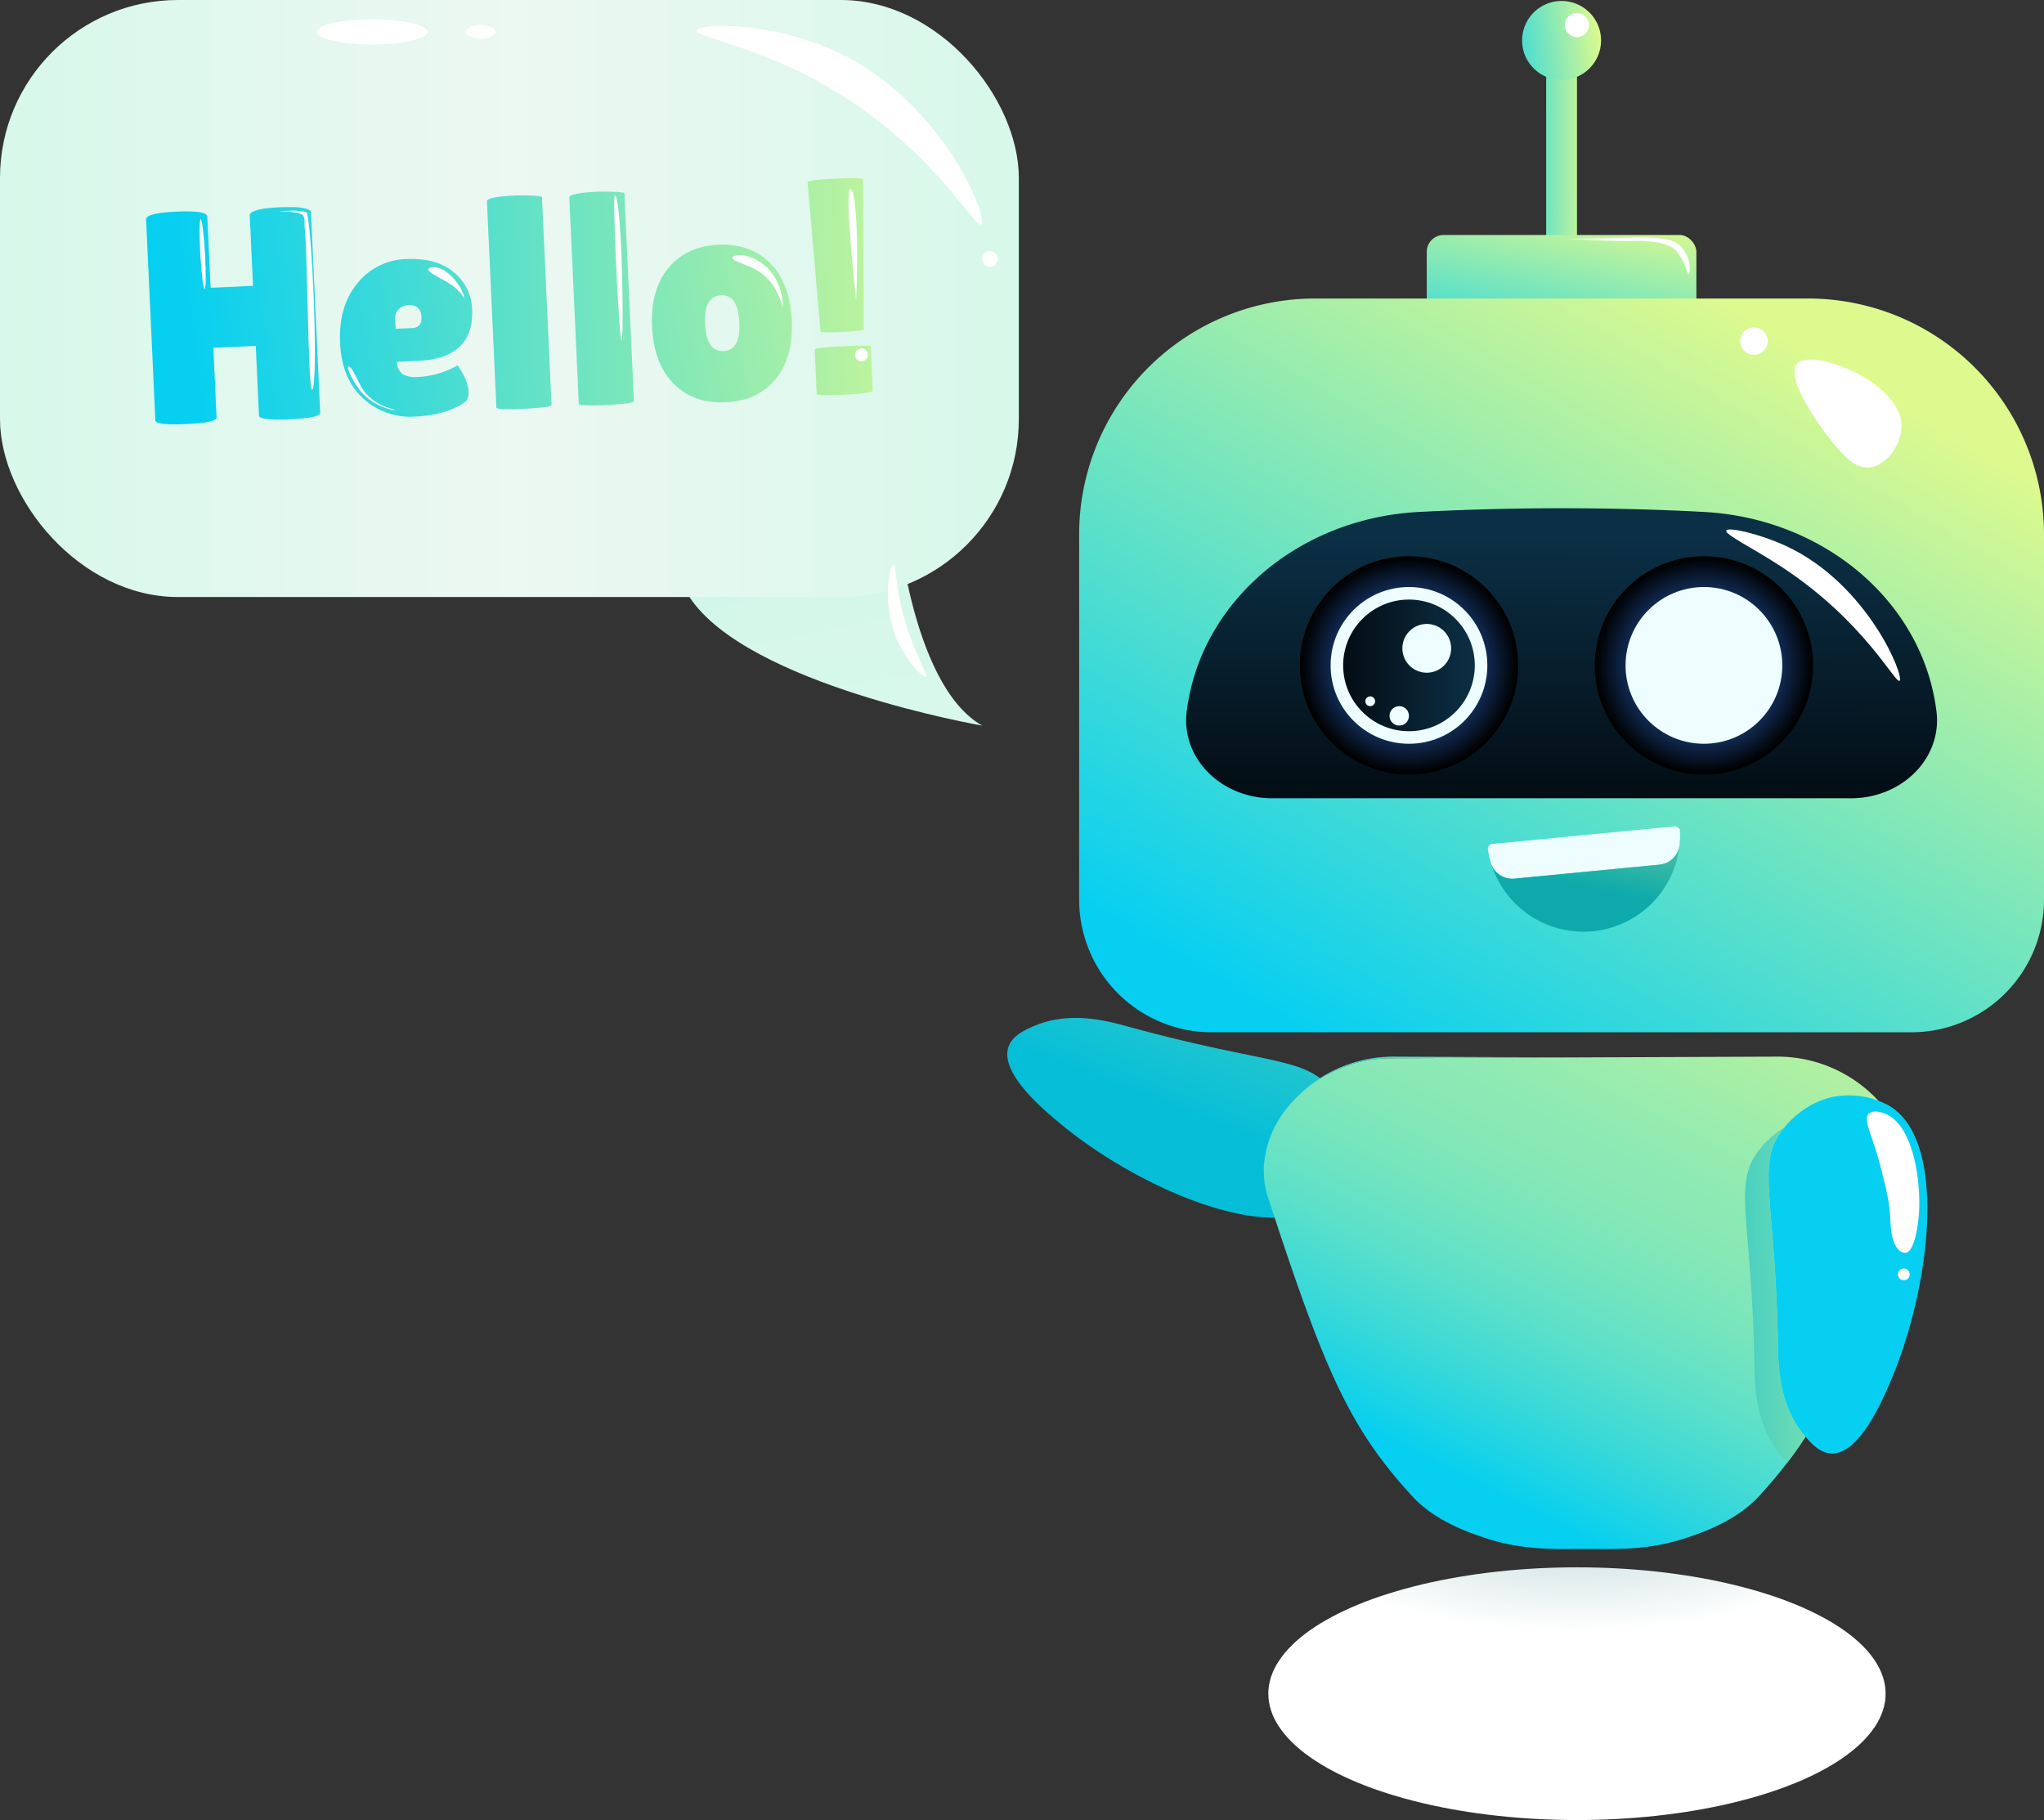 <svg xmlns="http://www.w3.org/2000/svg" xmlns:xlink="http://www.w3.org/1999/xlink" width="545.06" height="485.333" viewBox="0 0 545.06 485.333">
  <rect x="0" y="0" width="545.06" height="485.333" fill="#333333" stroke="none"/>
  <defs>
    <linearGradient id="linear-gradient" x1="0.306" y1="-0.067" x2="0.575" y2="0.944" gradientUnits="objectBoundingBox">
      <stop offset="0" stop-color="#aef0eb"/>
      <stop offset="0.013" stop-color="#b0f0ea"/>
      <stop offset="0.138" stop-color="#c1f3ea"/>
      <stop offset="0.289" stop-color="#cdf6ea"/>
      <stop offset="0.496" stop-color="#d5f7ea"/>
      <stop offset="1" stop-color="#d7f8ea"/>
    </linearGradient>
    <linearGradient id="linear-gradient-2" x1="0.38" y1="0.491" x2="1.827" y2="-2.058" gradientUnits="objectBoundingBox">
      <stop offset="0.04" stop-color="#06bed8"/>
      <stop offset="1" stop-color="#defa8e"/>
    </linearGradient>
    <linearGradient id="linear-gradient-3" x1="-1.538" y1="0.545" x2="1.462" y2="0.479" gradientUnits="objectBoundingBox">
      <stop offset="0.04" stop-color="#06cff1"/>
      <stop offset="1" stop-color="#defa8e"/>
    </linearGradient>
    <linearGradient id="linear-gradient-4" x1="0.18" y1="1.234" x2="0.788" y2="-0.16" xlink:href="#linear-gradient-3"/>
    <linearGradient id="linear-gradient-5" x1="0.164" y1="1.011" x2="0.838" y2="0.125" xlink:href="#linear-gradient-3"/>
    <linearGradient id="linear-gradient-6" x1="0.498" y1="0.997" x2="0.505" y2="0.1" gradientUnits="objectBoundingBox">
      <stop offset="0" stop-color="#030d14"/>
      <stop offset="1" stop-color="#0b2f45"/>
    </linearGradient>
    <radialGradient id="radial-gradient" cx="0.5" cy="0.5" r="0.495" gradientTransform="translate(0)" gradientUnits="objectBoundingBox">
      <stop offset="0.13" stop-color="#3280fc"/>
      <stop offset="1"/>
    </radialGradient>
    <linearGradient id="linear-gradient-7" x1="0" y1="0.5" x2="1" y2="0.5" xlink:href="#linear-gradient-6"/>
    <radialGradient id="radial-gradient-2" cx="0.5" cy="0.5" r="0.495" gradientTransform="matrix(1, 0, 0, 1, 0, 0)" xlink:href="#radial-gradient"/>
    <linearGradient id="linear-gradient-9" x1="-0.553" y1="0.653" x2="0.997" y2="0.428" xlink:href="#linear-gradient-3"/>
    <linearGradient id="linear-gradient-10" x1="0.351" y1="0.614" x2="1.353" y2="-1.559" gradientUnits="objectBoundingBox">
      <stop offset="0.071" stop-color="#0da9ab"/>
      <stop offset="1" stop-color="#defa8e"/>
    </linearGradient>
    <linearGradient id="linear-gradient-11" x1="0.18" y1="0.839" x2="0.955" y2="-0.344" gradientUnits="objectBoundingBox">
      <stop offset="0.04" stop-color="#06cff1"/>
      <stop offset="0.041" stop-color="#06cff0"/>
      <stop offset="0.161" stop-color="#36d8da"/>
      <stop offset="0.275" stop-color="#5ce0c9"/>
      <stop offset="0.379" stop-color="#77e5bd"/>
      <stop offset="0.472" stop-color="#88e8b5"/>
      <stop offset="0.542" stop-color="#8eeab3"/>
      <stop offset="0.8" stop-color="#b9f29e"/>
      <stop offset="1" stop-color="#defa8e"/>
    </linearGradient>
    <linearGradient id="linear-gradient-12" x1="0.278" y1="1.126" x2="1.21" y2="-2.092" xlink:href="#linear-gradient-3"/>
    <linearGradient id="linear-gradient-13" x1="4.431" y1="1.125" x2="7.015" y2="0.528" gradientUnits="objectBoundingBox">
      <stop offset="0.04" stop-color="#06cff1"/>
      <stop offset="0.073" stop-color="#0fd0ec"/>
      <stop offset="0.415" stop-color="#66e2c4"/>
      <stop offset="0.694" stop-color="#a7efa7"/>
      <stop offset="0.896" stop-color="#cef694"/>
      <stop offset="1" stop-color="#defa8e"/>
    </linearGradient>
    <linearGradient id="linear-gradient-14" x1="-1.261" y1="0.682" x2="3.113" y2="0.271" xlink:href="#linear-gradient-2"/>
    <radialGradient id="radial-gradient-3" cx="0.5" cy="0.5" r="1.221" gradientTransform="translate(0.292 -0.446) scale(0.409 0.409)" gradientUnits="objectBoundingBox">
      <stop offset="0" stop-color="#bcd7d6"/>
      <stop offset="1" stop-color="#fff"/>
    </radialGradient>
    <linearGradient id="linear-gradient-15" y1="0.5" x2="1" y2="0.5" gradientUnits="objectBoundingBox">
      <stop offset="0" stop-color="#d7f8ea"/>
      <stop offset="0.505" stop-color="#ecf8f2"/>
      <stop offset="1" stop-color="#d7f8ea"/>
    </linearGradient>
    <linearGradient id="linear-gradient-16" x1="0.007" y1="0.456" x2="4.731" y2="-0.348" xlink:href="#linear-gradient-3"/>
    <linearGradient id="linear-gradient-17" x1="-1.351" y1="0.714" x2="4.866" y2="-0.393" xlink:href="#linear-gradient-3"/>
    <linearGradient id="linear-gradient-18" x1="-5.063" y1="0.79" x2="7.663" y2="-0.027" xlink:href="#linear-gradient-3"/>
    <linearGradient id="linear-gradient-19" x1="-6.283" y1="0.886" x2="6.443" y2="0.07" xlink:href="#linear-gradient-3"/>
    <linearGradient id="linear-gradient-20" x1="-3.41" y1="1.202" x2="2.465" y2="0.095" xlink:href="#linear-gradient-3"/>
    <linearGradient id="linear-gradient-21" x1="-9.738" y1="1.153" x2="2.889" y2="0.349" xlink:href="#linear-gradient-3"/>
  </defs>
  <g id="Group_21" data-name="Group 21" transform="translate(1.269 -174.566)">
    <g id="Group_20" data-name="Group 20" transform="translate(-1.269 174.566)">
      <path id="Path_4" data-name="Path 4" d="M164.3,255.366s3.479,46.893,22.995,57.959c0,0-62.653-10.821-78.06-34.285S164.3,255.366,164.3,255.366Z" transform="translate(74.622 -119.837)" fill="url(#linear-gradient)"/>
      <path id="Path_5" data-name="Path 5" d="M191.588,338.838c38.607,10.574,47.729,7.613,54.609,17.964a23.568,23.568,0,0,1,4.016,15.052,22.387,22.387,0,0,1-6.278,13.108c-13.226,12.8-49.619-2.86-70.461-19.99-4.544-3.735-16.736-13.754-14.281-20.871,1.006-2.917,4.133-4.364,6.374-5.367C175.482,334.3,185.766,337.243,191.588,338.838Z" transform="translate(109.735 -64.954)" fill="url(#linear-gradient-2)"/>
      <rect id="Rectangle_8" data-name="Rectangle 8" width="8.217" height="53.923" transform="translate(412.305 14.38)" fill="url(#linear-gradient-3)"/>
      <rect id="Rectangle_9" data-name="Rectangle 9" width="71.903" height="35.435" rx="4.517" transform="translate(380.462 62.654)" fill="url(#linear-gradient-4)"/>
      <path id="Rectangle_10" data-name="Rectangle 10" d="M62.919,0H194.373a62.919,62.919,0,0,1,62.919,62.919V160.3a35.363,35.363,0,0,1-35.363,35.363H35.363A35.363,35.363,0,0,1,0,160.3V62.919A62.919,62.919,0,0,1,62.919,0Z" transform="translate(287.768 79.601)" fill="url(#linear-gradient-5)"/>
      <path id="Path_6" data-name="Path 6" d="M375.6,330.17h0a24.819,24.819,0,0,1-10.975,2.536h-154.4a24.826,24.826,0,0,1-10.976-2.536h0c-8.268-4.088-12.936-12.342-11.768-20.811l.086-.616c3.957-28.681,29.934-50.731,61.778-52.388,13.472-.7,27.614-1.063,42.363-.976q17.33.1,33.475.959c31.965,1.649,58.133,23.612,62.1,52.4l.086.621C388.535,317.828,383.867,326.082,375.6,330.17Z" transform="translate(128.992 -119.837)" fill="url(#linear-gradient-6)"/>
      <g id="Group_12" data-name="Group 12" transform="translate(346.606 148.319)">
        <circle id="Ellipse_11" data-name="Ellipse 11" cx="29.114" cy="29.114" r="29.114" fill="url(#radial-gradient)" style="mix-blend-mode: screen;isolation: isolate"/>
        <g id="Group_7" data-name="Group 7" transform="translate(8.217 8.217)">
          <circle id="Ellipse_12" data-name="Ellipse 12" cx="20.898" cy="20.898" r="20.898" fill="#eefdff"/>
        </g>
        <g id="Group_8" data-name="Group 8" transform="translate(11.562 11.562)">
          <circle id="Ellipse_13" data-name="Ellipse 13" cx="17.552" cy="17.552" r="17.552" fill="url(#linear-gradient-7)"/>
        </g>
        <g id="Group_9" data-name="Group 9" transform="translate(27.355 18.065)">
          <path id="Path_7" data-name="Path 7" d="M234.685,280.262a6.5,6.5,0,1,1-6.5-6.5A6.5,6.5,0,0,1,234.685,280.262Z" transform="translate(-221.681 -273.761)" fill="#eefdff"/>
        </g>
        <g id="Group_10" data-name="Group 10" transform="translate(23.926 39.98)">
          <circle id="Ellipse_14" data-name="Ellipse 14" cx="2.594" cy="2.594" r="2.594" fill="#eefdff"/>
        </g>
        <g id="Group_11" data-name="Group 11" transform="translate(17.492 37.386)">
          <path id="Path_8" data-name="Path 8" d="M218.394,286.577a1.3,1.3,0,1,1-1.3-1.3A1.3,1.3,0,0,1,218.394,286.577Z" transform="translate(-215.801 -285.28)" fill="#eefdff"/>
        </g>
      </g>
      <g id="Group_18" data-name="Group 18" transform="translate(425.26 148.319)">
        <circle id="Ellipse_15" data-name="Ellipse 15" cx="29.114" cy="29.114" r="29.114" fill="url(#radial-gradient-2)" style="mix-blend-mode: screen;isolation: isolate"/>
        <g id="Group_13" data-name="Group 13" transform="translate(8.217 8.217)">
          <circle id="Ellipse_16" data-name="Ellipse 16" cx="20.898" cy="20.898" r="20.898" fill="#eefdff"/>
        </g>
        <g id="Group_14" data-name="Group 14" transform="translate(11.562 11.562)">
          <circle id="Ellipse_17" data-name="Ellipse 17" cx="17.552" cy="17.552" r="17.552" fill="url(#linear-gradient-7)"/>
        </g>
        <g id="Group_15" data-name="Group 15" transform="translate(27.355 18.065)">
          <path id="Path_9" data-name="Path 9" d="M281.577,280.262a6.5,6.5,0,1,1-6.5-6.5A6.5,6.5,0,0,1,281.577,280.262Z" transform="translate(-268.573 -273.761)" fill="#eefdff"/>
        </g>
        <g id="Group_16" data-name="Group 16" transform="translate(23.926 39.98)">
          <circle id="Ellipse_18" data-name="Ellipse 18" cx="2.594" cy="2.594" r="2.594" fill="#eefdff"/>
        </g>
        <g id="Group_17" data-name="Group 17" transform="translate(17.492 37.386)">
          <path id="Path_10" data-name="Path 10" d="M265.286,286.577a1.3,1.3,0,1,1-1.3-1.3A1.3,1.3,0,0,1,265.286,286.577Z" transform="translate(-262.693 -285.28)" fill="#eefdff"/>
        </g>
      </g>
      <path id="Path_11" data-name="Path 11" d="M261.77,185.246a10.528,10.528,0,1,1-10.527-10.527A10.528,10.528,0,0,1,261.77,185.246Z" transform="translate(165.172 -174.462)" fill="url(#linear-gradient-9)"/>
      <path id="Path_12" data-name="Path 12" d="M253.946,179.842a3.21,3.21,0,1,1-3.21-3.21A3.211,3.211,0,0,1,253.946,179.842Z" transform="translate(169.786 -173.166)" fill="#fff"/>
      <path id="Path_13" data-name="Path 13" d="M312.57,249.2c.139,4.916-3.873,10.794-8.469,11.3-4.309.47-7.748-3.93-11.3-8.471-3.5-4.473-11.144-15.965-8.1-19.216C288.722,228.526,312.24,237.607,312.57,249.2Z" transform="translate(194.494 -135.845)" fill="#fff"/>
      <circle id="Ellipse_19" data-name="Ellipse 19" cx="3.659" cy="3.659" r="3.659" transform="translate(464.052 87.304)" fill="#fff"/>
      <path id="Path_14" data-name="Path 14" d="M319.4,299.089c-1.174.829-9.358-15.844-31.326-30.3-7.722-5.081-15.346-8.7-14.893-9.757.46-1.07,9.046.919,15.92,4.108C311,273.3,320.791,298.1,319.4,299.089Z" transform="translate(187.147 -117.551)" fill="#fff"/>
      <path id="Path_15" data-name="Path 15" d="M280.265,222.132c-.26.039-.428-1.5-1.709-3.878a21.009,21.009,0,0,0-1.283-2.055c-2.207-3.036-9.683-2.967-10.272-2.962-11.646.1-19.132-.637-19.13-.569s5.463-.052,9.465-.133c11.29-.23,18.016-.837,20.9,2.187a9.485,9.485,0,0,1,1.8,2.888C280.849,219.829,280.577,222.087,280.265,222.132Z" transform="translate(170.019 -148.988)" fill="#fff"/>
      <path id="Path_16" data-name="Path 16" d="M286.378,310.947a5.943,5.943,0,0,1-5.4,5.206l-38.569,3.72a5.943,5.943,0,0,1-6.292-4.078,25.806,25.806,0,0,1-.83-3.687,1.288,1.288,0,0,1,1.151-1.473l48.658-4.693a1.273,1.273,0,0,1,1.391,1.209A26.4,26.4,0,0,1,286.378,310.947Z" transform="translate(161.487 -85.583)" fill="#eefdff"/>
      <path id="Path_17" data-name="Path 17" d="M285.975,308.925a25.755,25.755,0,0,1-50.1,5.315A5.96,5.96,0,0,0,242,317.847l38.579-3.714A5.956,5.956,0,0,0,285.975,308.925Z" transform="translate(161.891 -83.56)" fill="url(#linear-gradient-10)"/>
      <path id="Path_18" data-name="Path 18" d="M371.275,372.776c0,.354,0,.693-.015,1.016a23.908,23.908,0,0,1-1.248,6.763c-10.616,32.431-16.978,49.533-25.9,63.368-1.54,2.389-3.158,4.683-4.9,6.932-2.279,3-4.775,5.933-7.548,8.952-6.163,6.7-15.483,9.737-18.489,10.784-10.985,3.883-20.69,3.175-27.146,3.236h-1.124c-6.471-.06-16.163.647-27.148-3.236-3-1.047-12.34-4.083-18.488-10.784-16.948-18.442-23.464-33.771-38.347-79.252a23.766,23.766,0,0,1-1.233-6.347,25.1,25.1,0,0,1-.015-2.635,27.592,27.592,0,0,1,6.439-15.638,35.687,35.687,0,0,1,27.763-12.972l51.6-.215,50.657-.2a36.562,36.562,0,0,1,28.488,13,28.3,28.3,0,0,1,6.285,13.08c.109.647.2,1.31.262,1.956C371.228,371.312,371.275,372.036,371.275,372.776Z" transform="translate(137.356 -60.786)" fill="url(#linear-gradient-11)"/>
      <path id="Path_19" data-name="Path 19" d="M285.46,342.751l-51.6.216A35.687,35.687,0,0,0,206.1,355.94a27.59,27.59,0,0,0-6.441,15.638c.263-5.577,2.558-11.047,6.641-16.024a36.538,36.538,0,0,1,28.488-13Z" transform="translate(137.364 -60.784)" fill="url(#linear-gradient-12)"/>
      <path id="Path_20" data-name="Path 20" d="M282.393,414.6c-.755-40.023-6.169-47.938,1.817-57.459.917-1.094,5.6-6.679,13.306-8.1a22.392,22.392,0,0,1,14.348,2.323c16.017,9.074,11.263,48.408.715,73.239-2.3,5.414-8.471,19.938-15.992,19.591-3.081-.141-5.354-2.732-6.949-4.6C282.584,431.333,282.505,420.635,282.393,414.6Z" transform="translate(191.713 -56.618)" fill="url(#linear-gradient-13)"/>
      <path id="Path_21" data-name="Path 21" d="M292.289,436.314c-1.54,2.389-3.158,4.683-4.9,6.932-.553-.57-1.047-1.139-1.494-1.664-7.055-8.258-7.132-18.951-7.241-24.989-.755-40.026-6.178-47.93,1.818-57.452a24.981,24.981,0,0,1,6.209-5.361c-7.888,9.49-2.511,17.471-1.756,57.375.107,6.038.2,16.731,7.241,25A.615.615,0,0,1,292.289,436.314Z" transform="translate(189.179 -53.177)" fill="url(#linear-gradient-14)"/>
      <path id="Path_22" data-name="Path 22" d="M301.759,379.53c-.226-4.3-1.033-7.462-2.645-13.789-2.112-8.276-4.759-12.31-3.039-13.908,1.119-1.04,3.324-.337,3.823-.178,7.565,2.414,9.906,16.606,9.581,25.489-.2,5.438-1.526,11.518-3.519,11.787a2.258,2.258,0,0,1-1.654-.493C302.083,386.471,301.932,382.8,301.759,379.53Z" transform="translate(202.294 -54.875)" fill="#fff"/>
      <path id="Path_23" data-name="Path 23" d="M303.6,377.8a1.57,1.57,0,1,1-1.57-1.57A1.57,1.57,0,0,1,303.6,377.8Z" transform="translate(205.643 -37.97)" fill="#fff"/>
      <ellipse id="Ellipse_20" data-name="Ellipse 20" cx="82.306" cy="33.695" rx="82.306" ry="33.695" transform="translate(338.216 417.943)" fill="url(#radial-gradient-3)" style="mix-blend-mode: soft-light;isolation: isolate"/>
      <rect id="Rectangle_11" data-name="Rectangle 11" width="271.685" height="159.202" rx="47.457" fill="url(#linear-gradient-15)"/>
      <g id="Group_19" data-name="Group 19" transform="translate(38.966 47.508)">
        <path id="Path_24" data-name="Path 24" d="M68.384,262.328q.063,1.374-8.1,1.748t-8.224-1l-.854-18.585-11.314.52.854,18.585q.065,1.374-8.1,1.748t-8.224-1l-2.464-53.572q-.078-1.7,8.083-2.072t8.239,1.322l.874,18.989,11.312-.52-.865-18.826q-.05-1.132,3.965-1.8,2.093-.257,4.114-.351l4.128-.027q4.061.3,4.115,1.429Z" transform="translate(-21.963 -199.774)" fill="url(#linear-gradient-16)"/>
        <path id="Path_25" data-name="Path 25" d="M85.7,254.177q-4.952,3.225-12.952,3.593A18.436,18.436,0,0,1,59,252.936q-5.747-5.2-6.189-14.858t4.577-15.8a17.211,17.211,0,0,1,13.1-6.515q8.079-.37,12.672,3.548a13.228,13.228,0,0,1,4.866,9.817q.6,13.091-14.428,13.781l-5.575.257a3.813,3.813,0,0,0,1.488,3.291,6.856,6.856,0,0,0,3.962.75A23.453,23.453,0,0,0,84.1,244.13c.05-.055.31.309.778,1.1A12.675,12.675,0,0,1,87.088,251Q87.2,253.382,85.7,254.177ZM74.523,231.29q-.156-3.394-3.469-3.241a3.915,3.915,0,0,0-2.583,1.05,3.363,3.363,0,0,0-.968,2.756l.116,2.506,4.363-.2Q74.649,234.039,74.523,231.29Z" transform="translate(-1.093 -194.189)" fill="url(#linear-gradient-17)"/>
        <path id="Path_26" data-name="Path 26" d="M93.371,261.48q.033.725-8.209,1.105-6.469.216-6.493-.349L76.14,207.21q-.055-1.213,7.781-1.572,6.879-.075,6.906.491Z" transform="translate(14.734 -201.033)" fill="url(#linear-gradient-18)"/>
        <path id="Path_27" data-name="Path 27" d="M106.473,260.877q.035.727-8.207,1.107-6.469.214-6.495-.349l-2.529-55.027q-.055-1.213,7.783-1.572,6.876-.075,6.906.491Z" transform="translate(23.608 -201.44)" fill="url(#linear-gradient-19)"/>
        <path id="Path_28" data-name="Path 28" d="M108.175,250.551q-5.306-5.344-5.76-15.2t4.341-15.665q4.793-5.807,13.36-6.2t13.83,4.951q5.266,5.344,5.72,15.2t-4.3,15.665q-4.753,5.8-13.318,6.2T108.175,250.551Zm12.6-23.577q-4.564.211-4.224,7.645t4.908,7.223q4.564-.209,4.224-7.644T120.775,226.975Z" transform="translate(32.504 -195.731)" fill="url(#linear-gradient-20)"/>
        <path id="Path_29" data-name="Path 29" d="M129.011,248.613q-.028-.566,7.447-.909t7.5.141l.535,11.636q.038.808-7.436,1.151t-7.5-.141Zm13.108-5.461q.023.486-5.755.75t-5.8-.138L127.122,204q-.03-.647,7.363-.986t7.419.225Z" transform="translate(49.265 -202.889)" fill="url(#linear-gradient-21)"/>
      </g>
      <path id="Path_30" data-name="Path 30" d="M135.663,234.272s-3.185-28.848-1.6-29.635S136.4,219.608,135.663,234.272Z" transform="translate(92.633 -154.217)" fill="#fff"/>
      <path id="Path_31" data-name="Path 31" d="M138.12,231.678a1.734,1.734,0,1,1-1.733-1.733A1.734,1.734,0,0,1,138.12,231.678Z" transform="translate(93.333 -137.055)" fill="#fff"/>
      <path id="Path_32" data-name="Path 32" d="M128.635,229.087a14.855,14.855,0,0,0-3.514-9.911c-2.863-3.2-6.691-4.237-8.435-4.036-.332.039-1.459.233-1.533.7-.153.976,4.453,1.656,7.9,4.237C124.975,221.525,127.259,224.1,128.635,229.087Z" transform="translate(80.122 -147.1)" fill="#fff"/>
      <path id="Path_33" data-name="Path 33" d="M96.525,205.635c1.77-.017,2.444,32.336,1.929,38.188S95.813,205.642,96.525,205.635Z" transform="translate(67.41 -153.521)" fill="#fff"/>
      <path id="Path_34" data-name="Path 34" d="M76.519,225.622c-.777-4.374-5.768-9.287-8.887-8.517s3.693,3.132,6.136,5.243S76.519,225.622,76.519,225.622Z" transform="translate(47.395 -145.807)" fill="#fff"/>
      <path id="Path_35" data-name="Path 35" d="M57.806,239.842c3.621,4.016,8.794,4.789,8.866,4.618s-5.663-.948-8.684-5.559c-1.421-2.167-2.828-6.082-3.764-6.084a.146.146,0,0,0-.092.027C53.653,233.193,55.487,237.27,57.806,239.842Z" transform="translate(38.742 -135.11)" fill="#fff"/>
      <path id="Path_36" data-name="Path 36" d="M51.827,255.793c-1.156,1.587-1.312-39.241-2.05-43.232V212.3c-.015-.262-.03-.787-.045-1.833a2.809,2.809,0,0,0-.4-1.2c-1.511-1.369-8.16-.679-5.327-1.048a18.653,18.653,0,0,1,6.131.183c.322.116.34.741.418.973C52,217.461,53.367,253.7,51.827,255.793Z" transform="translate(31.46 -151.879)" fill="#fff"/>
    </g>
    <path id="Path_37" data-name="Path 37" d="M185.387,231.648c-1.768,1.313-14.08-22.518-44.825-38.852-17.3-9.188-31.406-11.211-31.037-12.882.433-1.959,20.6-2.68,38.874,6.464C175.853,200.114,187.3,230.227,185.387,231.648Z" transform="translate(75.039 2.788)" fill="#fff"/>
    <circle id="Ellipse_21" data-name="Ellipse 21" cx="2.105" cy="2.105" r="2.105" transform="translate(260.631 241.515)" fill="#fff"/>
    <ellipse id="Ellipse_22" data-name="Ellipse 22" cx="14.767" cy="3.355" rx="14.767" ry="3.355" transform="translate(83.216 179.704)" fill="#fff"/>
    <path id="Path_38" data-name="Path 38" d="M80.708,180.363c0,1-1.79,1.818-4,1.818s-4-.814-4-1.818,1.79-1.817,4-1.817S80.708,179.36,80.708,180.363Z" transform="translate(50.108 2.696)" fill="#fff"/>
    <path id="Path_39" data-name="Path 39" d="M31.907,218.683c.29,5.144.243,9.331-.1,9.351s-.864-4.135-1.154-9.281-.245-9.331.1-9.349S31.617,213.539,31.907,218.683Z" transform="translate(21.491 23.597)" fill="#fff"/>
    <path id="Path_40" data-name="Path 40" d="M145.725,283.279c2.4,6.74,4.913,10.678,4.333,11.042-.654.411-4.983-3.878-7.548-9.5-4.487-9.846-2.075-20.515-1.117-20.547C142.2,264.243,141.62,271.753,145.725,283.279Z" transform="translate(95.606 60.76)" fill="#fff"/>
  </g>
</svg>
